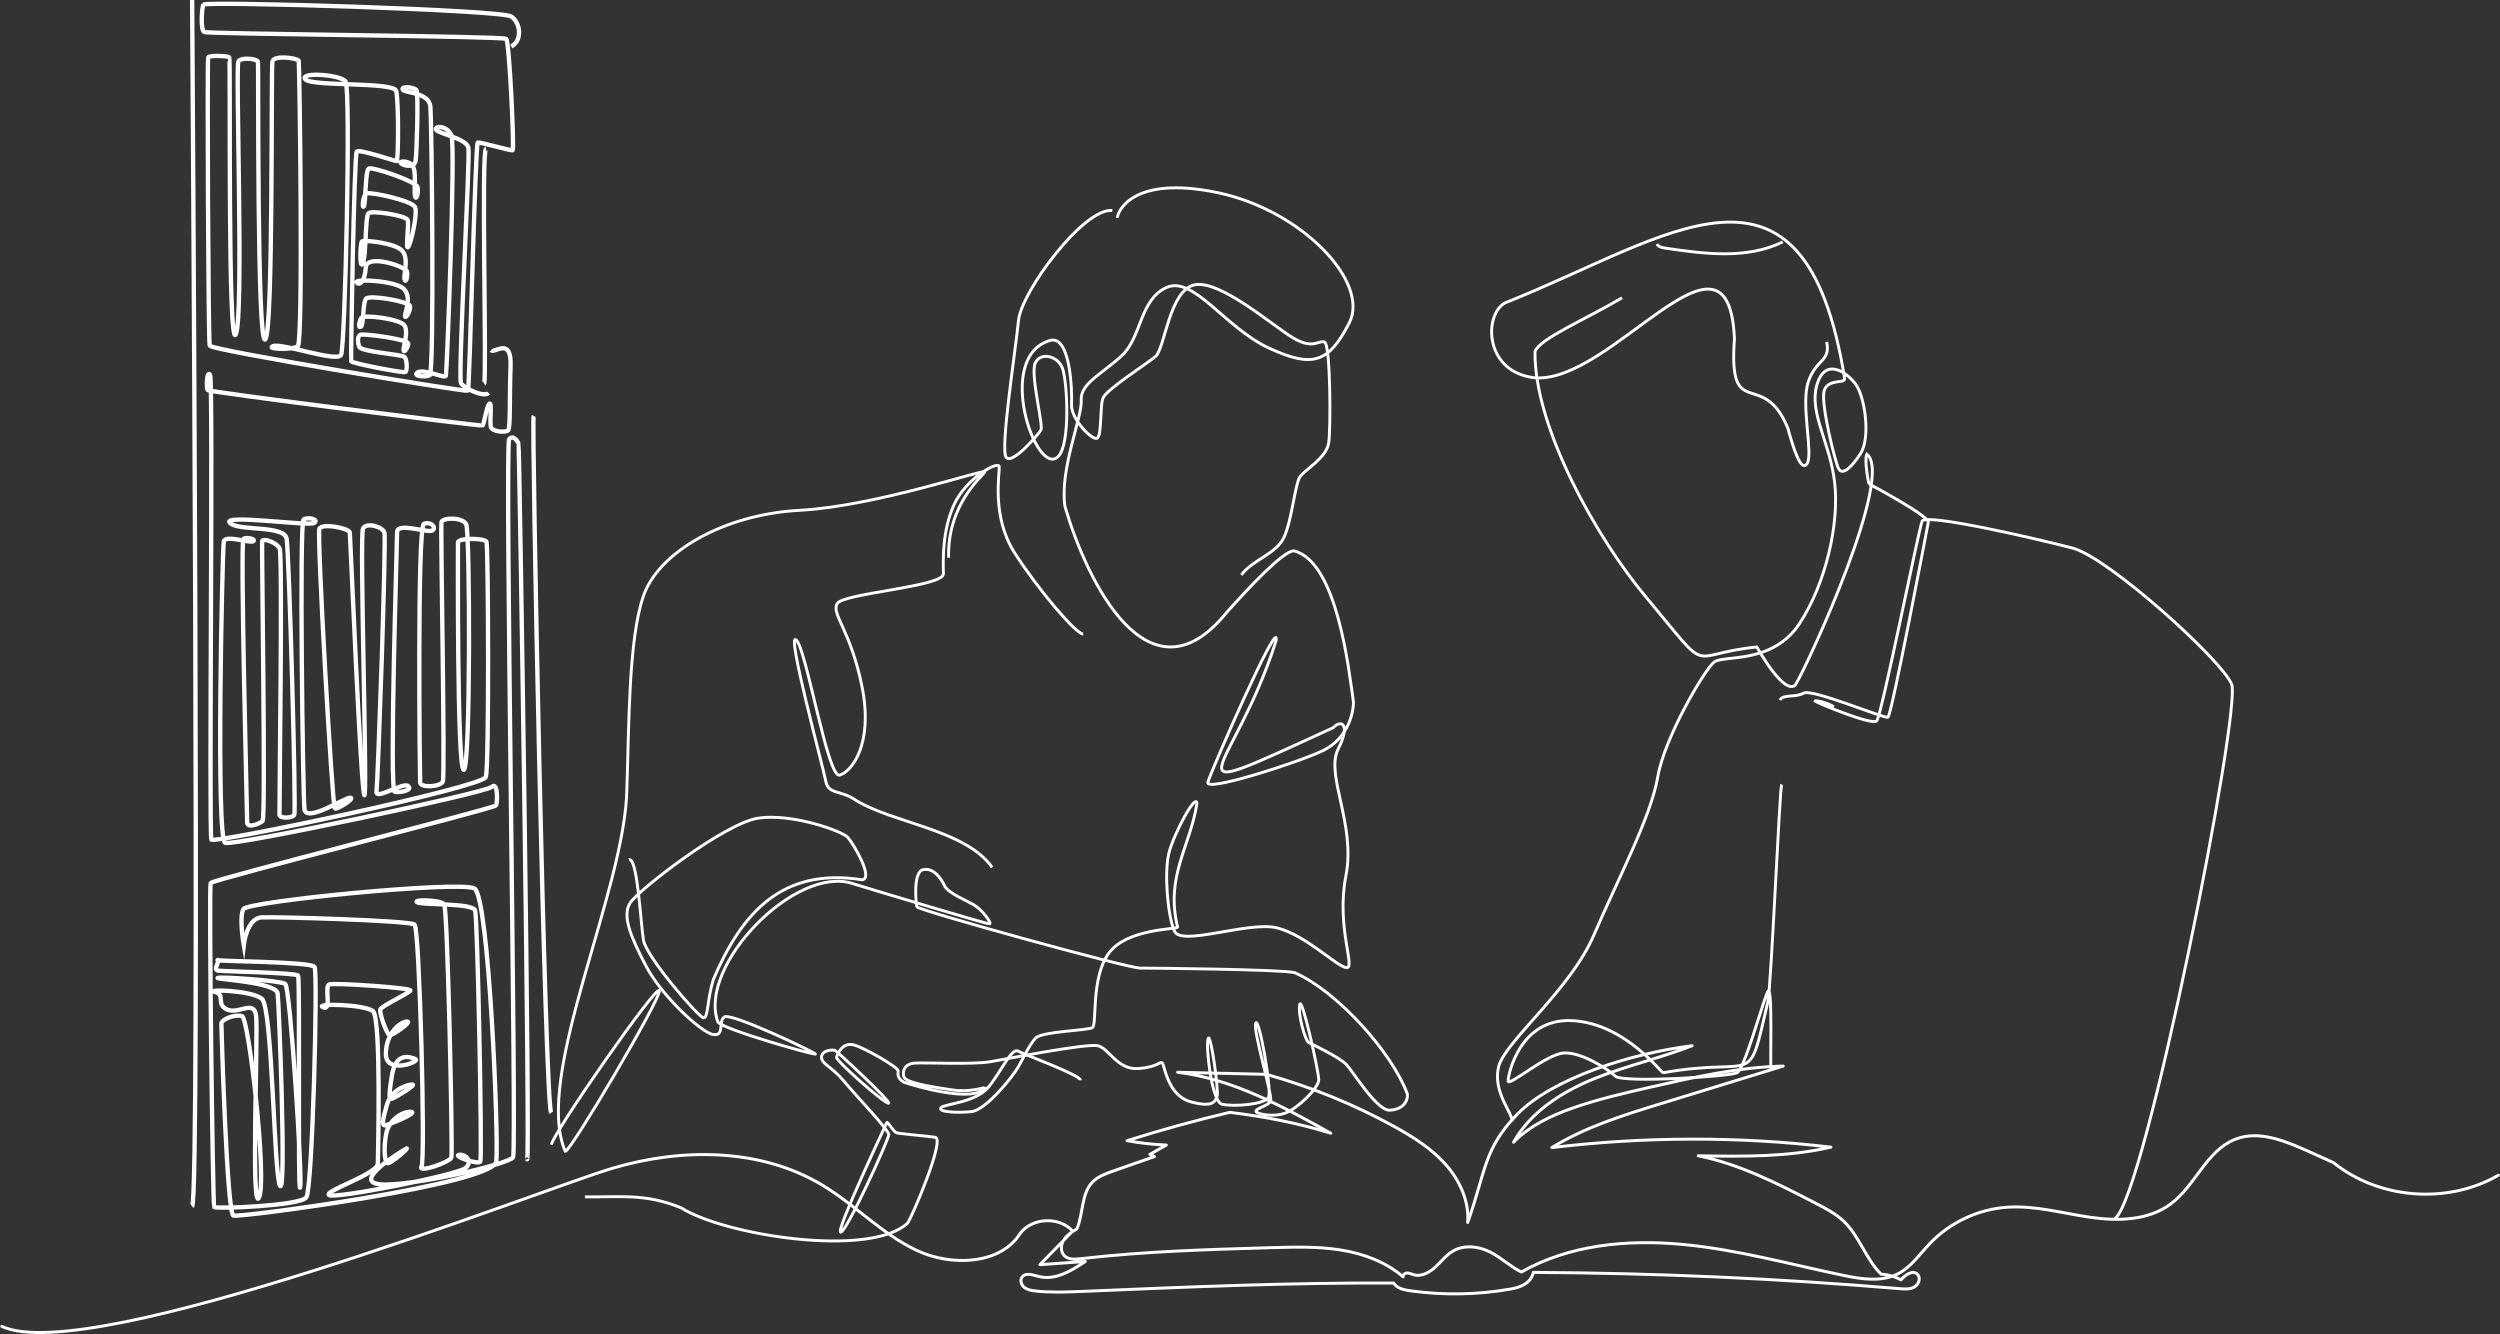 <svg xmlns="http://www.w3.org/2000/svg" width="6922" height="3694" viewBox="0 0 6922 3694" fill="none"><rect x="0" y="0" width="6922" height="3694" fill="#333333" stroke="none"/><path d="M5077.65 1957.17C5056.71 1943.21 5024.91 1938.56 5024.91 1940.88C5024.91 1943.21 5183.14 2009.87 5196.31 1995.95C5209.48 1982.02 5312.65 1465.46 5321.95 1442.97C5331.26 1420.48 5638.9 1491.57 5738.17 1517.43C5837.44 1543.28 6151.03 1826.88 6178.95 1894.36C6206.87 1961.83 5939.3 3318.31 5855.54 3374.15" stroke="white" stroke-width="8.08" stroke-miterlimit="10"></path><path d="M4903.66 2965.16C4900.56 2953.78 4908.83 2714.91 4894.35 2745.93C4879.87 2776.95 4830.24 2959.99 4809.55 2970.33C4788.87 2980.67 4493.12 2999.28 4472.43 2979.64C4451.75 2959.99 4378.33 2912.42 4329.72 2915.53C4281.12 2918.63 4175.64 3010.67 4175.64 2993.09C4175.64 2975.51 4208.21 2816.78 4355.57 2826.08C4502.93 2835.39 4602.2 2974.73 4605.3 2970.08C4869.05 2923.61 4837.77 3020.93 4894.84 2773.86C4904.15 2730.43 4927.42 2182.35 4933.1 2172.01" stroke="white" stroke-width="8.08" stroke-miterlimit="10"></path><path d="M4491.06 824.58C4391.79 883.52 4261.49 938.33 4250.12 973.49C4247.4 1185.26 4425.37 1496.01 4557.26 1652.89C4746.43 1879.42 4663.58 1811.01 4864.37 1791.46C4867.48 1796.64 4938.83 1924.86 4970.89 1896.94C5010.18 1831.13 5245.55 1317.32 5168.93 1257.35C5161.16 1271.82 5173.57 1339.56 5175.12 1340.08C5176.67 1340.6 5342.13 1429.01 5339.02 1446.08C5335.92 1463.14 5237.42 1981.23 5227.34 1985.88C5217.26 1990.53 5017.94 1906 4993.89 1919.18C4969.85 1932.36 4937.79 1921.25 4928.48 1938.31" stroke="white" stroke-width="8.08" stroke-miterlimit="10"></path><path d="M4186.51 3104.25C4189.61 3084.09 4132.22 3023.59 4149.28 2953.79C4166.34 2883.99 4347.83 2741.28 4412.97 2589.27C4478.12 2437.26 4571.19 2261.98 4589.8 2151.85C4608.41 2041.72 4720.61 1852.48 4746.47 1832.83C4772.32 1813.18 4907.79 1840.07 4982.24 1726.84C5056.7 1613.61 5092.37 1449.18 5079.96 1337.5C5067.55 1225.82 5008.61 1144.38 5030.32 1066.83C5052.04 989.27 5110.98 1028.05 5137.35 1062.95C5163.72 1097.85 5180.01 1211.86 5151.31 1256.07C5122.61 1300.28 5100.12 1315.01 5090.82 1297.95C5081.51 1280.89 5041.18 1119.31 5050.49 1083.12C5059.8 1046.93 5110.01 1063.47 5107.37 1047.96C4996.44 355.93 4619.41 658.27 4173.59 835.99C4109.47 857.69 4102.23 1028.31 4248.04 1045.89C4461.77 1065.31 4786.41 567.06 4802.32 938.35C4785.08 1173.69 4880.17 1016.1 4950.19 1185.5C4964.66 1239.27 4987.42 1311.66 5003.96 1282.7C5020.51 1253.75 4985.35 1119.31 5007.06 1056.23C5028.78 993.15 5069.11 1001.42 5057.73 946.62" stroke="white" stroke-width="8.08" stroke-miterlimit="10"></path><path d="M3093.73 603.02C3094.33 585.82 3135.61 484.36 3370.61 533.22C3605.61 582.08 3793.27 782.24 3735.91 893.86C3678.54 1005.48 3634.31 1019.5 3513.32 963.66C3392.33 907.82 3303.92 762.01 3229.46 796.14C3155 830.27 3161.21 934.19 3105.37 985.38C3049.53 1036.57 2990.59 1062.16 2993.69 1108.7C2996.79 1155.23 2933.2 1300.27 2948.71 1402.64C3009.46 1610.89 3181.74 1962.01 3396.98 1695.02C3456.71 1628.33 3552.88 1525.18 3582.35 1525.18C3702.48 1554.92 3734.51 1853.41 3747.55 1944.51C3746.51 1983.81 3726.86 2046.89 3663.78 2077.91C3600.7 2108.93 3335.97 2194.76 3344.24 2165.81C3352.51 2136.86 3541.75 1702.53 3533.48 1772.85C3414.29 2151 3198.54 2240.74 3691.44 2014.83C3712.37 1992.08 3741.33 2002.42 3705.14 2073.77C3668.95 2145.12 3754.52 2282.92 3726.6 2424.85C3698.68 2566.78 3755.3 2683.89 3727.38 2679.24C3699.46 2674.59 3614.15 2588.5 3535.81 2569.11C3457.48 2549.72 3271.34 2621.07 3251.95 2578.42C3232.56 2535.76 3223.25 2414.77 3236.44 2362.04C3249.62 2309.3 3311.67 2193.74 3314 2224.76C3295.52 2344.37 3226.04 2425.78 3260.5 2567.05C3258.94 2573.77 3120.89 2570.15 3070.22 2638.92C3019.55 2707.69 3038.16 2836.95 3024.72 2845.22C3011.28 2853.49 2885.12 2855.56 2867.54 2874.17C2849.96 2892.78 2834.45 2927.94 2818.94 2954.83C2803.43 2981.72 2730.01 3073.75 2689.68 3077.89C2649.35 3082.03 2597.65 3078.92 2604.88 3067.55C2612.12 3056.17 2700.02 3054.11 2736.21 3010.67C2772.4 2967.24 2800.43 2900.08 2818.94 2910.36C2837.44 2920.64 2991.63 2976.54 2991.63 2991.02" stroke="white" stroke-width="8.08" stroke-miterlimit="10"></path><path d="M1526.3 3169.39C1538.71 3125.96 1821.02 2721.11 1825.67 2742.82C1830.32 2764.54 1579.04 3189.55 1565.08 3188C1475.37 2979.91 1731.99 2465.24 1735.69 2182.86C1741.91 2004.48 1740.21 1769.74 1781.65 1649.78C1823.09 1529.82 2001.99 1424.35 2213.98 1412.97C2425.97 1401.59 2731.03 1296.12 2726.89 1306.46C2722.75 1316.8 2622.45 1394.36 2626.58 1544.3M2747.06 2401.58C2672.87 2296.55 2471.95 2279.45 2369.09 2215.45C2327.73 2186.49 2293.61 2200.97 2286.37 2162.71C2279.13 2124.45 2175.72 1742.87 2204.68 1771.82C2233.63 1800.77 2291.54 2155.47 2324.64 2146.16C2357.73 2136.85 2418.23 2061.88 2387.2 1903.66C2356.18 1745.44 2300.34 1699.68 2318.17 1670.99C2336.01 1642.29 2612.89 1624.46 2612.11 1588.78C2611.33 1553.1 2608.23 1468.57 2642.36 1395.66C2676.49 1322.76 2764.13 1275.45 2766.45 1291.73C2768.78 1308.02 2743.96 1429.01 2809.11 1530.61C2874.26 1632.21 2979.74 1756.3 2999.13 1755.53M3436.81 1591.88C3470.42 1547.94 3534.02 1534.5 3555.73 1486.41C3577.45 1438.32 3585.72 1340.09 3599.16 1320.44C3612.6 1300.79 3672.58 1267.7 3678.79 1226.85C3684.99 1186 3683.96 953.33 3667.41 947.13C3650.86 940.93 3636.39 968.85 3580.55 935.75C3524.71 902.66 3380.45 775.98 3309.1 788.39C3237.75 800.8 3225.34 965.22 3199.49 986.94C3173.64 1008.66 3061.96 1078.97 3053.68 1102.76C3045.41 1126.54 3050.58 1199.97 3039.2 1212.37C3027.82 1224.78 2964.74 1160.67 2966.81 1120.34C2968.88 1080.01 2963.45 931.88 2909.93 941.96C2750.94 984.15 2868.86 1325.61 2930.1 1263.83C2964.22 1228.92 2954.92 1059.07 2942.51 1021.85C2930.1 984.62 2881.24 973.76 2866.5 1004.79C2851.76 1035.81 2889.77 1178.52 2882.01 1190.93C2874.25 1203.34 2802.9 1287.88 2785.84 1266.16C2768.78 1244.44 2812.21 968.34 2819.97 887.68C2827.73 807.02 3001.45 574.35 3079.79 582.88" stroke="white" stroke-width="8.08" stroke-miterlimit="10"></path><path d="M1619.39 3313.88C1713.99 3315.4 1785.86 3303 1886.17 3344.36C2006.91 3420.75 2409 3483.45 2512.84 3386.74C2523.69 3372.8 2618.31 3153.05 2589.36 3148.91C2560.41 3144.77 2490.6 3139.09 2482.33 3136.5C2474.06 3133.91 2456.99 3103.93 2455.44 3108.06C2453.89 3112.2 2313.25 3408.47 2327.73 3411.57C2342.21 3414.67 2460.87 3154.86 2460.87 3141.67C2460.87 3128.49 2369.35 3033.09 2336.39 2993.15C2303.43 2953.21 2272.79 2945.45 2274.73 2926.06C2276.67 2906.67 2306.53 2905.9 2312.22 2908.48C2317.91 2911.07 2471.99 3054.29 2460.1 3054.8C2448.21 3055.32 2314.81 2937.43 2316.36 2927.61C2317.91 2917.79 2333.42 2885.21 2363.41 2892.97C2393.4 2900.73 2488.41 2955.92 2486.86 2965.23C2485.31 2974.54 2485.31 2986.56 2502.37 2996.25C2534.49 3007.86 2698.18 3054.93 2726.51 3011.76C2724.18 3010.6 2686.18 3024.94 2637.71 3017.96C2589.24 3010.98 2507.8 2998.57 2502.76 2981.9C2497.72 2965.23 2504.7 2945.45 2533.01 2943.51C2561.32 2941.57 2692.78 2947.78 2740.09 2940.02C2787.4 2932.26 3010.76 2887.28 3041.01 2895.81C3071.26 2904.34 3094.52 2962.51 3151.14 2958.63C3207.76 2954.75 3212.41 2936.14 3218.61 2943.89C3224.81 2951.65 3233.35 3033.86 3297.72 3050.92C3362.09 3067.98 3364.42 3047.82 3369.85 3035.41C3375.28 3023 3352.01 2855.48 3345.03 2875.64C3338.05 2895.8 3354.34 3049.37 3383.03 3057.12C3411.73 3064.88 3503.24 3058.67 3512.55 3037.73C3521.86 3016.79 3485.4 2812.81 3476.87 2832.98C3468.34 2853.14 3524.96 3036.96 3517.98 3049.37C3511 3061.78 3475.32 3069.53 3477.65 3077.29C3479.98 3085.05 3527.29 3094.35 3560.64 3081.17C3593.99 3067.99 3651.38 3012.14 3651.38 2989.65C3651.38 2967.16 3604.07 2753.88 3598.64 2781.8C3593.21 2809.72 3614.31 2882.16 3623.46 2886.5C3632.61 2890.84 3708.77 2927.61 3727.39 2946.99C3746 2966.38 3811.67 3074.96 3847.35 3073.93C3883.03 3072.9 3899.57 3049.11 3896.47 3028.43C3854.18 2914.64 3703.99 2745.2 3584.17 2692.87C3544.36 2684.08 3193.28 2680.46 3157.09 2680.46C3120.9 2680.46 2541.28 2520.17 2538.7 2510.87C2536.11 2501.56 2527.32 2414.7 2555.76 2407.98C2584.2 2401.26 2606.43 2432.8 2615.22 2452.45C2624.01 2472.1 2675.2 2493.04 2696.66 2505.45C2718.12 2517.86 2748.11 2557.41 2739.83 2557.93C2731.56 2558.45 2404.78 2460.21 2361.87 2446.76C2202.23 2393.28 1930.53 2675.15 1987.79 2829.9C2003.3 2850.83 2262.08 2923.99 2257.95 2918.31C2253.81 2912.62 2022.43 2801.97 2005.11 2815.93C1987.79 2829.89 2007.18 2868.67 1975.12 2864.53C1943.06 2860.39 1832.41 2758.02 1788.98 2675.29C1745.55 2592.56 1721.76 2535.17 1745.03 2499.49C1768.3 2463.81 2006.4 2279.23 2099.47 2265.27C2192.54 2251.31 2332.14 2300.95 2347.65 2318.78C2363.16 2336.62 2420.55 2433.56 2386.43 2435.89C2167.28 2401.74 2055.35 2524.41 1975.38 2711.23C1957.54 2768.61 1961.16 2818.51 1948.24 2818.25C1935.31 2817.99 1789.62 2649.95 1781.68 2603.42C1773.74 2556.89 1765.21 2371.27 1741.42 2380.57" stroke="white" stroke-width="8.08" stroke-miterlimit="10"></path><path d="M5 3672.5C249.5 3786.5 1503.19 3291.85 1695.18 3234.89C1887.17 3177.93 2105.26 3178.22 2276.9 3281.38C2368 3336.13 2442.5 3417.24 2538.74 3462.35C2634.97 3507.46 2770.53 3501.32 2824.42 3415.39C2857.71 3370.97 2932.81 3367.52 2970.03 3408.7C2939.76 3439.68 2909.48 3470.66 2879.21 3501.64C2921.16 3498.68 2963.1 3495.72 3005.05 3492.76C2966.36 3518.81 2921.2 3546.09 2876.07 3534.3C2859.91 3530.08 2838.89 3522.58 2829.55 3536.43C2823.55 3545.34 2828.04 3558.25 2836.51 3564.85C2844.98 3571.45 2856.15 3573.27 2866.82 3574.46C2910.06 3579.28 2953.73 3577.44 2997.2 3575.6C3289.24 3563.22 3581.28 3550.85 3858.62 3552.56C3867.88 3567.24 3887.07 3571.47 3904.26 3573.89C3997 3586.93 4091.79 3585.23 4184 3568.88C4208.96 3564.45 4239.21 3553.07 4245.49 3523C4584.1 3524.79 4922.65 3539.84 5260.09 3568.1C5274.02 3569.27 5288.99 3570.23 5301.01 3563.1C5313.03 3555.96 5318.95 3537.27 5308.63 3527.83C5295.38 3515.71 5275.08 3530.11 5263.32 3543.68C5245.66 3533.67 5225.19 3528.68 5208.18 3527.81C5166.08 3485.75 5148.58 3423.63 5105.76 3382.3C5083.22 3360.55 5054.96 3345.86 5027.13 3331.47C4922.99 3277.65 4817.13 3223.21 4702.2 3200.16C4825.13 3202.17 4949.52 3204.03 5069.28 3176.25C4811.93 3145.7 4550.79 3147.14 4296.7 3177.43C4389.85 3120.13 4495.68 3087.43 4600.22 3055.31C4712.55 3020.8 4824.87 2986.29 4937.2 2951.77C4813.6 2954.66 4692.06 2982.27 4571.52 3009.74C4497.16 3026.69 4422.59 3043.7 4350.75 3069.3C4292.76 3089.97 4234.84 3117.61 4190.7 3162.55C4237.7 3078.86 4323.51 3023.74 4412.35 2987.41C4501.19 2951.08 4595.68 2930.26 4685.12 2895.45C4512.55 2916.75 4296.7 2987.41 4201.95 3084.2C4107.2 3180.99 4114.41 3242.73 4063.77 3384.73C4068.28 3326.09 4041.79 3268.21 4002.77 3224.2C3963.75 3180.19 3913.07 3148.27 3861.59 3119.83C3748.83 3057.53 3628.53 3008.89 3506.07 2974.61C3424.24 2972.7 3342.42 2970.79 3260.59 2968.89C3412.63 2987.27 3550.79 3063.19 3684.61 3137.66C3592.94 3109.11 3498.18 3091.11 3404.93 3079.86C3309.26 3102.5 3214.42 3128.67 3120.68 3158.29C3156.55 3164.93 3192.89 3168.99 3229.34 3170.43C3214.2 3179.01 3199.05 3187.59 3183.91 3196.18C3188.08 3198.24 3192.25 3200.3 3196.42 3202.37C3158.34 3215.7 3120.26 3229.03 3082.18 3242.37C3061.27 3249.69 3039.52 3257.54 3024.29 3273.64C2993.33 3306.36 2999.96 3360.41 2981.61 3402.55C2968.16 3410.78 2954.24 3419.45 2945.69 3432.7C2937.14 3445.95 2935.67 3465.2 2946.67 3476.5C2957.99 3488.12 2976.64 3486.95 2992.75 3485.08C3167.94 3464.7 3344.51 3459.6 3520.81 3454.52C3584.5 3452.69 3648.64 3450.88 3711.56 3460.88C3774.49 3470.88 3836.84 3493.53 3884.88 3535.39C3883.63 3529.57 3890.18 3524.66 3896.13 3524.63C3902.08 3524.61 3907.56 3527.62 3913.25 3529.35C3934.55 3535.81 3957.19 3523.81 3973.64 3508.81C3990.09 3493.81 4003.68 3475.24 4022.88 3463.98C4053.45 3446.04 4093.1 3450.34 4124.86 3466.08C4156.62 3481.81 4182.18 3507.45 4212.39 3521.93C4344.65 3446.82 4503.56 3431.44 4655.03 3445.22C4806.5 3459 4953.96 3499.94 5102.84 3531.04C5153.79 3541.68 5209.53 3550.6 5255.72 3526.6C5291.71 3507.91 5315.28 3472.51 5343.26 3443.15C5398.96 3384.72 5476.97 3348.09 5557.52 3342.56C5634.72 3337.26 5710.81 3359.34 5787.4 3370.42C5863.99 3381.49 5948.39 3379.63 6010.45 3333.41C6078.13 3283 6108.75 3187.43 6186.79 3155.32C6268.86 3121.56 6358.79 3174.48 6460.55 3218.84C6586.96 3320.78 6776.98 3335.39 6917.5 3253.99" stroke="white" stroke-width="8.26" stroke-linecap="round" stroke-linejoin="round"></path><path d="M532 3340.02C554.85 3320.97 532 25.72 532 0M1415.55 128.572C1446.02 113.334 1442.69 64.291 1415.55 45.714C1388.41 27.147 567.231 2.853 562.942 12.86C558.654 22.857 554.85 82.858 565.32 88.575C575.789 94.291 1392.69 100.008 1401.58 107.627C1410.47 115.246 1424.43 414.93 1419.36 416.202C1414.28 417.473 1329.86 393.345 1322.88 394.616C1315.89 395.888 1300.35 1078.11 1295.59 1081.92C1290.82 1085.73 584.366 969.536 580.553 957.151C576.74 944.767 573.257 166.036 576.429 159.048C579.602 152.06 631.018 155.234 634.821 158.417C638.625 161.591 630.057 974.292 652.907 925.724C675.758 877.157 651.481 182.866 660.049 170.006C668.616 157.146 712.891 162.862 714.317 171.433C715.743 180.003 711.464 960.005 734.314 940.011C757.165 920.007 750.023 188.583 754.312 170.006C758.601 151.439 825.24 160.96 827.151 168.579C829.053 176.198 840.483 948.581 824.299 959.063C808.114 969.536 732.898 966.682 756.699 958.112C780.5 949.542 932.835 1003.83 944.265 982.871C955.695 961.917 971.879 243.507 956.646 225.086C941.412 206.664 829.703 198.415 844.937 219.369C860.17 240.324 1089.94 225.717 1096.93 251.748C1103.92 277.778 1103.28 446.037 1098.2 446.037C1093.13 446.037 994.739 412.387 987.753 419.366C980.767 426.344 970.618 994.606 972.52 1000.32C974.421 1006.04 1116.61 1033.34 1122.31 1030.17C1128.03 1026.99 1127.08 998.1 1121.04 989.219C1115.02 980.329 999.494 975.252 994.409 959.694C989.335 944.136 989.966 929.849 998.533 926.675C1007.1 923.501 1132.78 939.06 1130.56 952.075C1128.34 965.091 1117.55 979.377 1117.23 968.905C1116.91 958.432 1131.83 918.425 1119.45 900.654C1107.07 882.873 1005.52 869.858 999.804 880.651C994.089 891.443 991.237 911.127 999.484 904.459C1007.73 897.791 1003.93 838.431 1013.45 826.997C1022.96 815.564 1131.51 834.616 1134.99 847.001C1138.49 859.385 1121.35 886.367 1121.35 874.623C1121.35 862.879 1140.4 825.415 1119.13 800.976C1097.87 776.527 979.166 771.451 987.423 781.924C995.671 792.396 1010.27 779.07 1012.82 740.335C1015.36 701.609 1124.52 738.112 1127.07 752.079C1129.61 766.045 1123.25 786.369 1120.08 773.033C1116.91 759.698 1132.77 717.478 1114.06 694.941C1095.33 672.404 1006.78 663.834 1002.03 668.59C997.262 673.355 995.04 749.225 1004.57 729.542C1014.1 709.859 1010.91 599.378 1020.12 590.497C1029.33 581.607 1124.21 596.845 1128.66 608.909C1133.1 620.973 1122.31 693.039 1129.93 684.148C1137.55 675.258 1156.59 592.72 1149.29 573.988C1141.99 555.256 1025.83 530.817 1015.04 535.573C1004.25 540.338 1002.03 578.744 1007.42 571.765C1012.82 564.777 1010.91 472.078 1021.06 466.681C1031.21 461.285 1151.82 501.923 1155.94 517.792C1160.07 533.661 1151.18 559.701 1148.65 540.649C1146.1 521.596 1153.72 473.349 1141.82 458.111C1129.92 442.873 1100.17 445.727 1111.6 453.346C1123.03 460.965 1147.31 463.585 1150.64 445.484C1153.96 427.392 1158.8 257.464 1153.09 249.535C1147.38 241.595 1111.51 237.47 1114.69 247.632C1117.86 257.794 1187.36 254.3 1191.49 294.618C1195.63 334.936 1202.76 1032.88 1189.9 1039.07C1177.05 1045.26 1140.39 1041.45 1156.58 1030.97C1172.77 1020.5 1232.27 1049.06 1234.65 1040.49C1237.03 1031.92 1261.95 403.507 1249.89 374.933C1237.83 346.359 1202.28 348.262 1207.36 359.064C1212.43 369.857 1291.14 383.192 1296.86 408.592C1302.57 433.992 1267.02 1046.69 1276.55 1061.29C1286.07 1075.9 1340.66 1101.29 1352.72 1087.97M1340.34 1061.93C1348.43 1057.64 1331.77 413.038 1345.73 412.407M1359.71 969.895C1370.12 979.407 1416.84 930.528 1413.66 1014.34C1410.49 1098.15 1413.66 1184.82 1406.99 1191.48C1400.33 1198.14 1362.24 1196.24 1358.92 1181.48C1355.59 1166.72 1362.73 1109.09 1354.63 1118.15C1346.53 1127.21 1340.35 1175.77 1336.07 1178.15C1331.78 1180.53 578.671 1085.77 574.858 1080.06C571.054 1074.34 572.005 1025.77 581.523 1037.19C591.042 1048.62 577.72 2313.39 585.337 2324.82C592.953 2336.25 1335.59 2180.06 1345.12 2151.48C1354.64 2122.91 1351.79 1510.52 1347.02 1500.05C1342.26 1489.58 1268 1488.62 1268 1501.95C1268 1515.29 1265.15 2136.24 1284.19 2131.48C1303.22 2126.71 1301.32 1471.48 1290.85 1451.47C1280.38 1431.47 1225.15 1432.42 1222.3 1445.76C1219.45 1459.09 1232.77 2148.62 1226.1 2163.86C1219.44 2179.09 1164.22 2181.95 1163.27 2166.71C1162.32 2151.47 1154.7 1458.13 1173.74 1450.51C1192.78 1442.89 1208.97 1460.03 1197.54 1468.61C1186.11 1477.18 1099.47 1444.8 1099.47 1473.37C1099.47 1501.94 1077.57 2189.57 1092.81 2192.42C1108.04 2195.27 1144.22 2187.66 1129.94 2176.23C1115.66 2164.8 1038.77 2217.18 1042.47 2191.47C1046.15 2165.76 1069.96 1490.51 1064.25 1474.32C1058.54 1458.13 1015.7 1445.75 1005.22 1462.89C994.749 1480.03 1018.55 2227.18 1008.55 2201.47C998.553 2175.76 969.987 1485.75 968.561 1474.32C967.135 1462.89 891.443 1447.17 884.301 1464.32C877.16 1481.47 920.008 2235.76 927.149 2238.61C934.29 2241.46 984.28 2210.04 969.997 2208.61C955.714 2207.18 847.178 2280.03 842.889 2240.04C838.601 2200.04 828.452 1446.7 840.512 1438.45C852.573 1430.2 884.942 1438.45 869.708 1447.97C854.475 1457.49 614.542 1423.21 636.121 1447.34C657.701 1471.47 786.555 1453.06 793.531 1491.15C800.517 1529.25 820.505 2246.71 814.79 2256.24C809.075 2265.76 774.804 2266.71 773.854 2256.24C772.903 2245.76 782.897 1535.76 774.329 1518.61C765.761 1501.47 727.202 1488.61 725.776 1498.61C724.35 1508.6 735.77 2264.32 727.202 2272.89C718.635 2281.46 684.354 2294.32 684.354 2277.18C684.354 2260.04 664.677 1497.5 674.196 1491.78C683.714 1486.07 710.377 1493.05 700.859 1498.77C691.34 1504.49 623.42 1479.72 619.617 1499.4C615.813 1519.08 597.397 2324.81 623.43 2333.69C649.453 2342.58 1344.49 2195.27 1361.62 2178.76C1378.76 2162.26 1378.13 2221.94 1373.05 2230.2C1367.98 2238.45 589.16 2435.28 583.445 2444.8C577.73 2454.32 589.16 3336.23 592.963 3341.95C596.776 3347.67 830.994 3339.1 848.129 3315.28C865.264 3291.47 880.498 2692.42 870.979 2677.18C861.461 2661.95 591.061 2661.95 602.482 2658.13C613.912 2654.32 586.297 2685.75 604.383 2687.66C622.469 2689.56 819.554 2693.37 825.269 2700.99C830.984 2708.61 824.318 3314.33 830.984 3287.67C837.65 3260.99 803.69 2733.69 789.727 2724.17C775.765 2714.65 608.197 2703.86 602.482 2707.66C596.767 2711.47 764.975 2719.09 768.779 2750.83C772.592 2782.58 792.9 3302.89 775.765 3283.85C758.63 3264.8 754.817 2790.52 725.3 2765.75C695.784 2740.99 566.3 2739.08 595.816 2746.7C625.332 2754.32 596.767 2780.99 629.135 2795.26C661.504 2809.55 703.401 2766.06 709.116 2813.04C714.831 2860.03 694.358 3364.32 717.208 3315.74C740.059 3267.18 689.119 2819.07 670.082 2813.37C651.035 2807.65 612.951 2821.94 612.951 2834.32C612.951 2846.7 628.185 3360.04 646.271 3365.75C664.357 3371.46 1367.01 3278.6 1374.15 3215.75C1381.29 3152.89 1353.68 2481.93 1313.69 2460.03C1273.71 2438.12 686.256 2495.27 673.875 2517.17C661.494 2539.08 674.826 2616.22 674.826 2616.22C674.826 2616.22 683.394 2541.93 724.34 2540.03C765.276 2538.13 1134.69 2548.6 1148.02 2560.04C1161.36 2571.47 1178.49 3211.6 1167.07 3230.11C1155.64 3248.62 1246.09 3218.13 1249.9 3204.81C1253.72 3191.47 1239.44 2516.23 1229.91 2503.85C1220.39 2491.46 1142.31 2489.56 1154.69 2498.13C1167.07 2506.7 1308.93 2499.08 1315.59 2520.99C1322.26 2542.9 1335.59 3206.71 1329.88 3216.23C1324.16 3225.75 1254.66 3201.47 1270.37 3197.66C1286.08 3193.85 1312.27 3214.8 1288.45 3234.33C1264.65 3253.86 925.548 3320.36 910.945 3308.94C896.343 3297.51 1045.5 3250.53 1046.15 3221.96C1046.78 3193.38 1055.66 2818.78 1032.81 2799.73C1009.96 2780.68 868.418 2777.5 894.441 2788.94C920.464 2800.37 896.343 2729.89 912.216 2725.44C928.081 2721 1140.09 2734.96 1136.27 2742.58C1132.46 2750.2 1056.93 2785.12 1053.12 2794.64C1049.31 2804.16 1071.53 2865.76 1079.14 2866.39C1086.76 2867.02 1143.89 2827.66 1126.75 2828.29C1109.61 2828.92 1068.99 2858.77 1068.35 2917.82C1067.72 2976.87 1166.1 2938.77 1150.24 2932.43C1134.37 2926.08 1095.65 2911.47 1084.86 2979.41C1074.07 3047.35 1079.14 3043.54 1086.13 3041.63C1093.12 3039.73 1153.41 3003.54 1141.99 3002.91C1130.56 3002.28 1084.23 3014.97 1071.54 3058.14C1058.85 3101.32 1057.58 3114.65 1064.55 3115.92C1071.54 3117.19 1161.67 3079.73 1137.55 3078.46C1113.42 3077.19 1077.24 3101.32 1069.63 3137.51C1062.01 3173.7 1064.55 3213.07 1071.53 3220.05C1078.51 3227.03 1139.45 3171.79 1124.21 3180.68C1108.98 3189.57 974.421 3270.84 1051.22 3279.1C1128.02 3287.35 1409.85 3223.86 1420.64 3204.18C1431.43 3184.49 1396.99 1228.61 1409.85 1215.75C1422.7 1202.89 1432.7 1222.89 1435.55 1227.18C1438.4 1231.47 1468.87 3241 1459.35 3209.57M1526 3081C1508.86 3054.33 1471.73 1162.89 1477.45 1151.47" stroke="white" stroke-width="12" stroke-miterlimit="10"></path><path d="M4935.92 669.934C4836.91 718.366 4720 703.253 4610.96 687.04C4602.12 685.723 4592.05 683.608 4587.68 675.811" stroke="white" stroke-width="8.08" stroke-miterlimit="10"></path></svg>